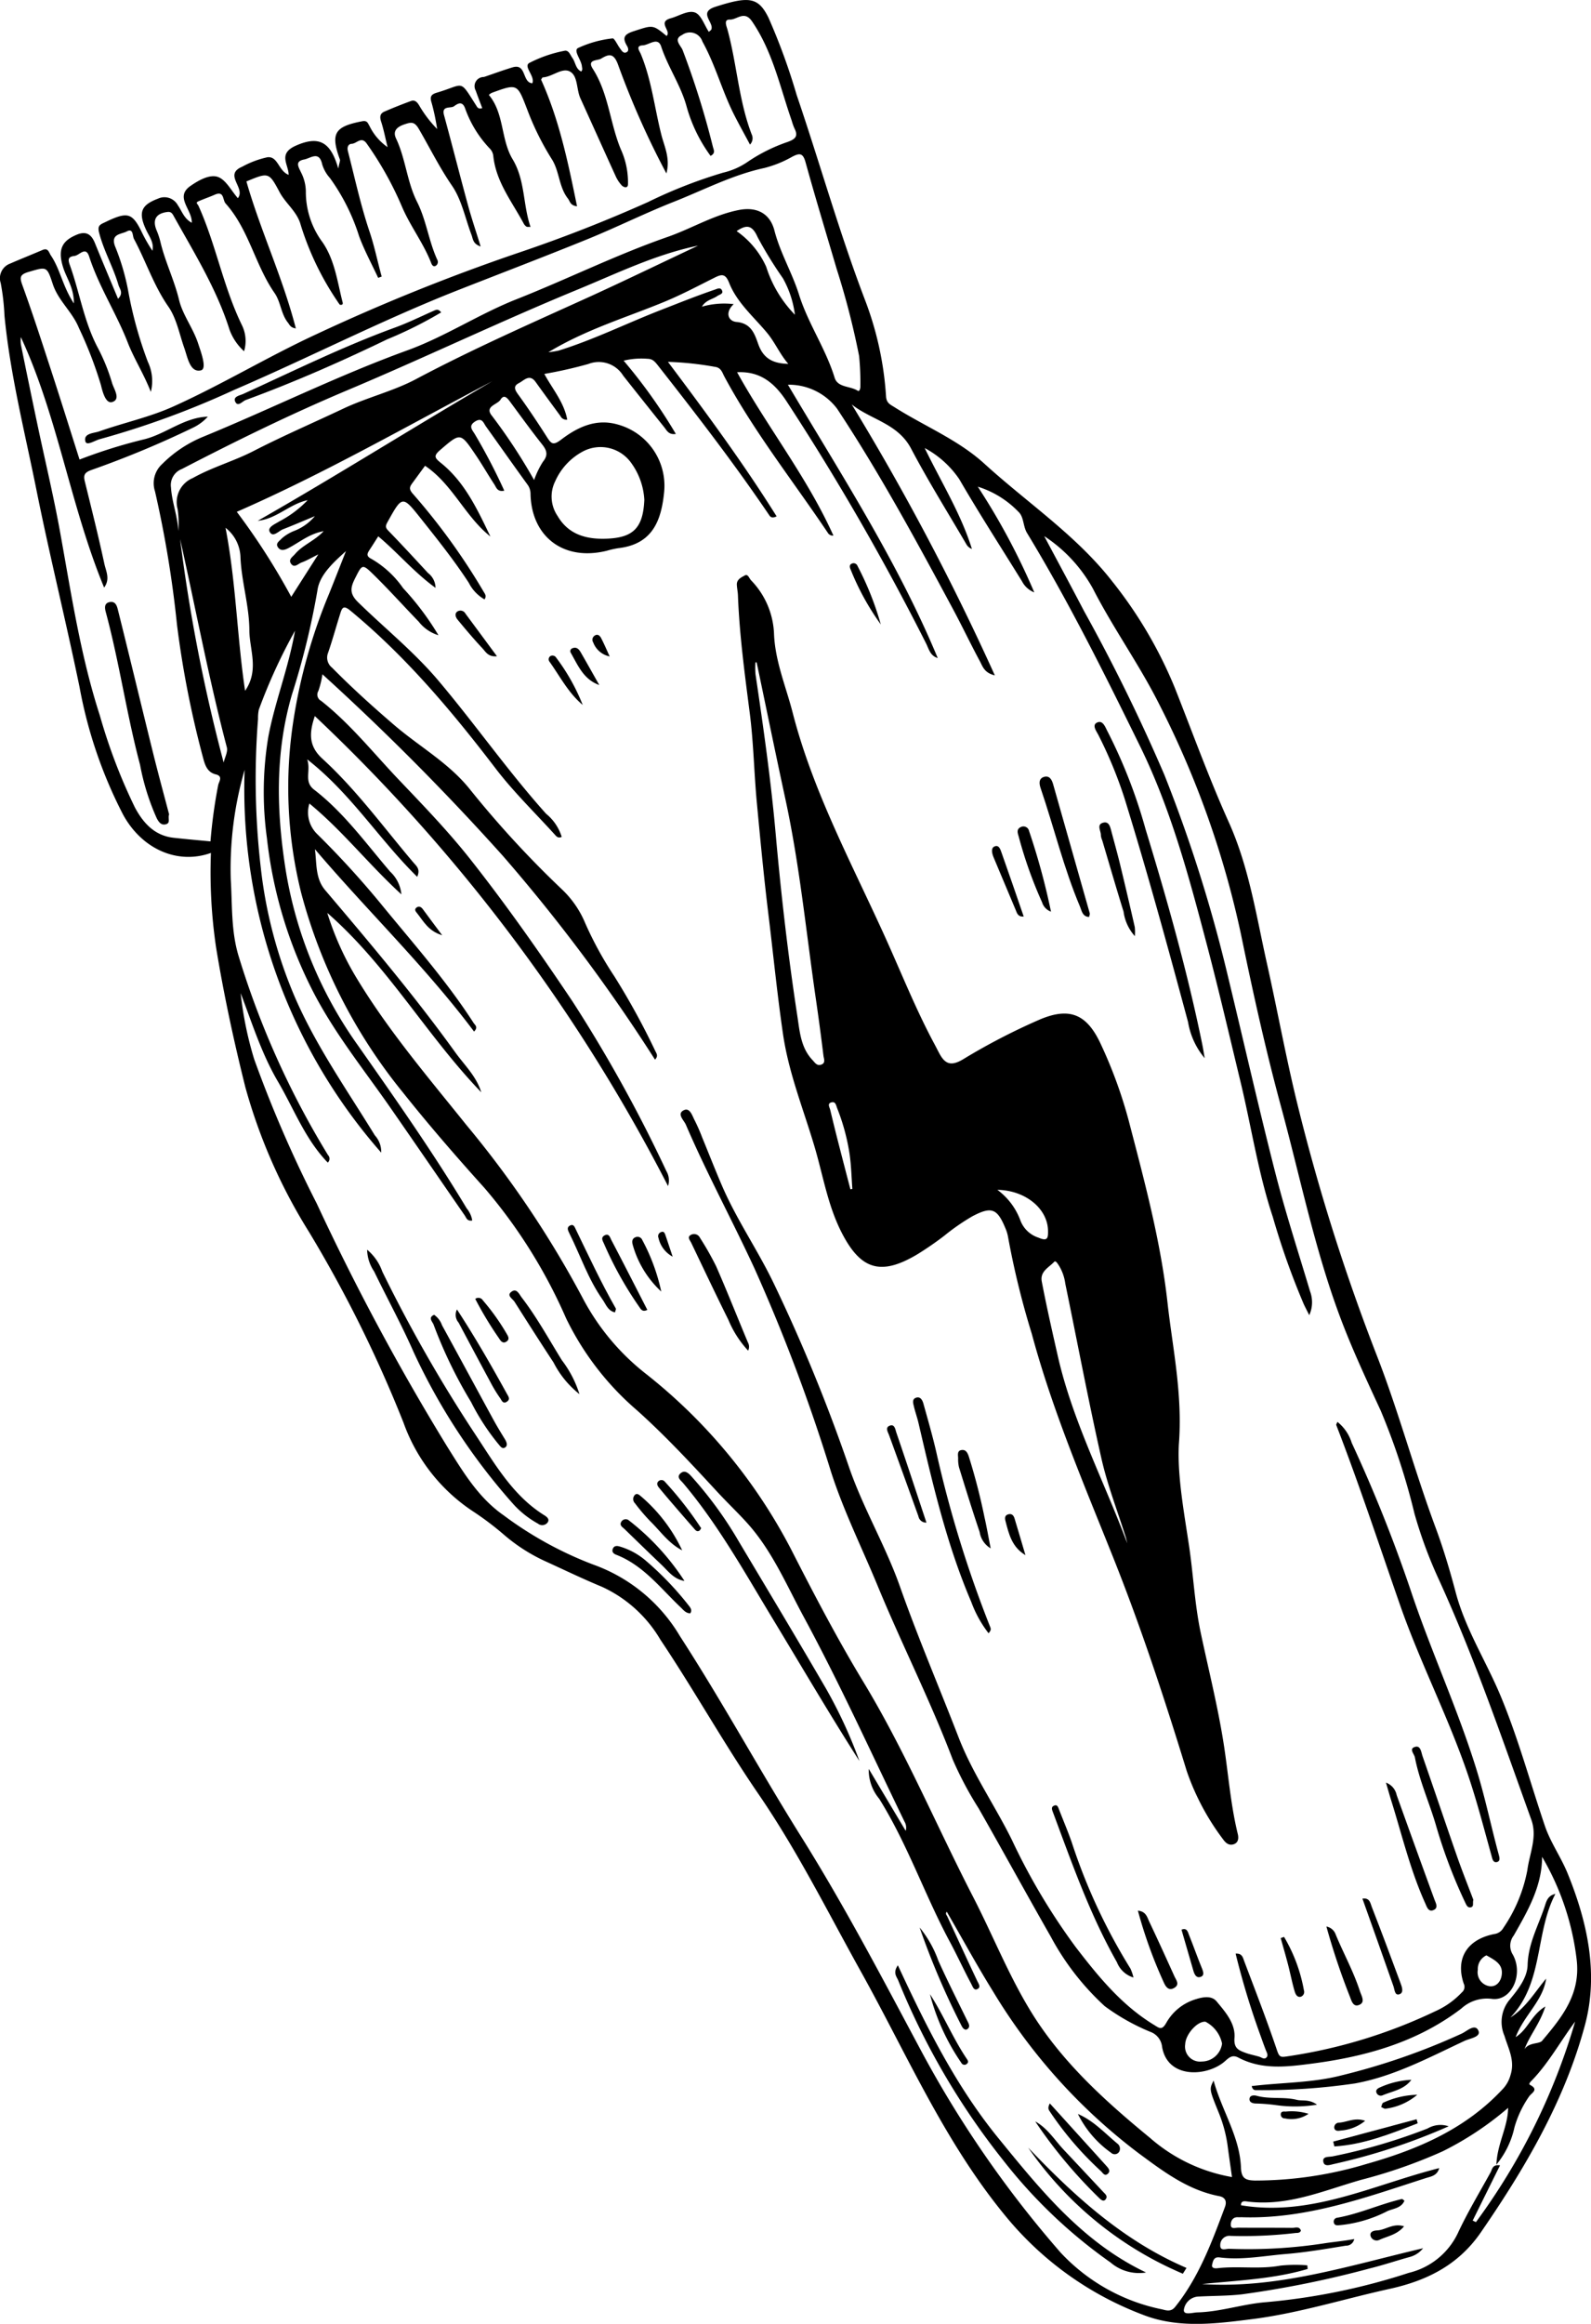 <svg xmlns="http://www.w3.org/2000/svg" viewBox="0 0 175.663 256.38">
  <g>
    <path d="M23.288,94.1c-3.711,1.326-7.642-.443-9.7-4.23a50.164,50.164,0,0,1-4.8-14.037c-1.5-7.281-3.3-14.495-4.765-21.78-1.284-6.389-2.9-12.719-3.53-19.238a24.765,24.765,0,0,0-.416-3.589,1.717,1.717,0,0,1,1.046-2.147c1.184-.515,2.384-.991,3.572-1.5.635-.27.7.276.925.61,1.031,1.513,1.288,3.4,2.538,5.289.01-1.711-.788-2.748-1.165-3.905-.693-2.129-.07-3.029,1.475-3.676,1.041-.436,1.619-.049,2.01.915.824,2.027,1.676,4.042,2.554,6.151.644-.638.177-1.077.05-1.513-.574-1.976-1.626-3.773-2.141-5.785-.172-.672.022-.852.494-1.069.261-.12.517-.251.78-.367C14.1,23.4,14.65,23.6,15.575,25.45a17.731,17.731,0,0,0,1.253,2.216c.2-.9-.348-1.565-.683-2.281-.9-1.917-.595-2.759,1.292-3.465a1.684,1.684,0,0,1,2.2.727c.443.622.662,1.459,1.538,1.931.061-1.466-1.928-2.83-.142-4.066.867-.6,2.1-1.312,3.02-.993.894.311,1.477,1.517,2.209,2.343.9-1.13-1.622-2.587.477-3.468a10.3,10.3,0,0,1,2.806-1.049c1.162-.107,1.2,1.521,2.324,1.944,0-1.138-1.22-2.321.787-3.214,2.576-1.147,3.859-.411,4.691,2.515.145-.722.226-.871.188-.975-1.062-2.9-.6-3.648,2.446-4.236.6-.116.633.245.812.512a6.053,6.053,0,0,0,2,2.343c-.267-1.08-.436-1.972-.716-2.827-.167-.51-.118-.883.357-1.09.965-.421,1.946-.807,2.934-1.17.445-.164.7.131.92.495a13.094,13.094,0,0,0,1.978,2.593,24.488,24.488,0,0,0-.6-2.858c-.226-.688-.1-.957.571-1.155,3.1-.912,2.438-1.56,4.334,1.408.114.178.225.451.674.3-.24-.641-.491-1.282-.719-1.932a1.008,1.008,0,0,1,.808-1.5c.047-.012.1,0,.145-.019,1.038-.351,2.067-.734,3.117-1.05,1.549-.466,1.037,1.67,2.168,1.757a.6.6,0,0,0,.055-.135c.127-.78-1.008-1.712-.391-2.1A14.381,14.381,0,0,1,62.3,5.609c.488-.131.662.459.909.8.338.475.34,1.187.965,1.481.182-.215.092-.375.076-.562C64.187,6.6,63.277,5.6,63.816,5.3a12.258,12.258,0,0,1,3.819-1.065c.2-.036.534.724.821,1.105.17.225.346.568.668.447.351-.132.249-.48.1-.73-.569-.955-.241-1.3.781-1.626,2.072-.663,2.044-.747,3.591.536.584-.534-1.073-1.536.465-1.952.9-.244,1.913-.921,2.682-.631.673.254,1.019,1.376,1.521,2.132.152-.143.25-.193.279-.269.3-.8-1.493-1.882.45-2.5,3.71-1.188,4.731-1.069,5.854,1.2a69.216,69.216,0,0,1,3.111,8.527c2.563,7.511,4.7,15.162,7.535,22.587a36.039,36.039,0,0,1,2.334,10.663c.047.768.487.916.97,1.222,3.293,2.084,6.994,3.573,9.891,6.214,4.727,4.308,10.153,7.9,14.114,12.982a47.983,47.983,0,0,1,6.913,11.75c1.957,4.943,3.763,9.948,5.949,14.8,2.246,4.981,3.042,10.354,4.223,15.622,1.159,5.172,2.1,10.389,3.37,15.539a224.741,224.741,0,0,0,8.774,27.735c2.41,6.193,4.133,12.653,6.456,18.9.873,2.346,1.592,4.757,2.233,7.178,1.074,4.063,3.354,7.587,4.953,11.415,1.956,4.685,3.273,9.574,4.9,14.365.613,1.813,1.77,3.435,2.5,5.217,2.2,5.392,3.442,11.077,1.926,16.741-2.238,8.361-6.608,15.783-11.5,22.887-2.459,3.568-5.9,5.313-10.044,6.225-5.051,1.109-10.014,2.683-15.15,3.337-4.019.511-8.173,1.063-12.079-.46a36.08,36.08,0,0,1-15.2-10.9c-6.769-8.209-10.876-17.823-15.952-26.937-3.673-6.594-7.026-13.352-11.321-19.611-3.806-5.544-7.087-11.444-10.836-17.042a14.5,14.5,0,0,0-6.458-5.839c-2.054-.849-4.059-1.815-6.081-2.74a19.26,19.26,0,0,1-4.656-2.934,33.38,33.38,0,0,0-3.6-2.715,19.635,19.635,0,0,1-7.568-9.71,142.226,142.226,0,0,0-10.42-21.023,60.465,60.465,0,0,1-7.046-16c-1.272-5.087-2.383-10.231-3.232-15.422A56.559,56.559,0,0,1,23.288,94.1ZM170.264,204.858c-.016,3.293-1.6,5.988-3.127,8.674a1.84,1.84,0,0,0-.1,2.125c1.2,2.173-.144,5.141-2.3,4.873a4.2,4.2,0,0,0-3.4,1.072c-4.88,3.717-10.555,5.3-16.524,6.074-2.743.357-5.48.7-8.073-.664-.645-.338-.979-.066-1.476.38-1.9,1.707-6.358,2.041-6.96-1.589a1.973,1.973,0,0,0-1.305-1.641,23.481,23.481,0,0,1-5.025-2.829,28.894,28.894,0,0,1-5.952-7.659c-2.689-4.706-5.287-9.464-7.974-14.171a39.015,39.015,0,0,1-2.854-5.374c-2.472-6.511-5.631-12.727-8.288-19.161-1.734-4.2-3.768-8.273-5.163-12.621a195.845,195.845,0,0,0-8.419-22.357c-2.462-5.333-5.275-10.507-7.6-15.911-.21-.488-1.034-1.192-.231-1.589.687-.34.938.62,1.217,1.135a19.129,19.129,0,0,1,.813,1.854c.736,1.784,1.437,3.583,2.2,5.354,1.612,3.731,3.939,7.084,5.7,10.743a186.918,186.918,0,0,1,8.307,20.256c1.561,4.55,4.046,8.7,5.639,13.219,1.98,5.613,4.322,11.075,6.466,16.618,1.55,4.008,4.011,7.514,5.894,11.332a69.771,69.771,0,0,0,7.056,11.834c2.5,3.249,5.058,6.385,8.617,8.554.6.366.875.655,1.371-.223a5.588,5.588,0,0,1,3.219-2.589c.829-.265,1.782-.433,2.331.228.969,1.164,2.1,2.442,1.976,4.034-.092,1.151.474,1.366,1.213,1.641.493.183,1.019.276,1.525.429.267.081.547.344.795.081.224-.237.039-.528-.068-.8-.211-.534-.4-1.077-.594-1.618a86.374,86.374,0,0,1-2.744-9.035c.729-.059.81.464.948.829,1.241,3.277,2.511,6.546,3.631,9.865.241.712.4.745,1.033.653a57,57,0,0,0,16.42-4.985,9.1,9.1,0,0,0,2.939-2.079.794.794,0,0,0,.215-.971c-.942-2.781.373-4.881,3.361-5.471a1.358,1.358,0,0,0,1.017-.686,16.77,16.77,0,0,0,2.648-6.384c.241-1.826,1.121-3.641.44-5.532-3.2-8.886-6.255-17.825-10.178-26.434a49.832,49.832,0,0,1-2.719-7.319,74.361,74.361,0,0,0-3.737-11.393c-1.6-3.47-3.229-6.944-4.557-10.523-2.77-7.473-4.35-15.3-6.436-22.974-1.706-6.275-3.112-12.641-4.425-19.013a103.045,103.045,0,0,0-8.981-25.314c-2.215-4.436-5.121-8.459-7.377-12.867a16.377,16.377,0,0,0-5.375-5.789c1.556,2.923,3,5.589,4.4,8.271a198.945,198.945,0,0,1,8.864,18.059,160.614,160.614,0,0,1,6.975,22.048c1.762,7.282,3.416,14.59,5.271,21.848,1.127,4.406,2.538,8.739,3.844,13.1a3.434,3.434,0,0,1-.092,2.62c-.269-.535-.442-.864-.6-1.2a83.269,83.269,0,0,1-3.428-9.651c-1.617-4.855-2.363-9.935-3.562-14.9-1.222-5.06-2.4-10.131-3.727-15.168-1.974-7.482-3.97-14.957-7.4-21.925-3.9-7.938-7.838-15.869-12.438-23.44-.463-.761-.336-1.771-.95-2.344a10.621,10.621,0,0,0-4.492-2.774,74.715,74.715,0,0,1,6.237,11.661,2.586,2.586,0,0,1-1.361-1.231c-2.316-3.745-4.708-7.446-6.917-11.252a10.723,10.723,0,0,0-3.823-3.442c1.905,3.905,4.022,7.295,5.214,11.131a1.137,1.137,0,0,1-.625-.538c-2.046-3.5-4.2-6.945-6.09-10.531-1.466-2.786-4.441-3.179-6.553-4.874A275.375,275.375,0,0,1,109.84,74.512c-1.171-.28-1.351-1-1.645-1.55-1.026-1.9-1.953-3.86-2.976-5.764-4.029-7.5-8.087-14.983-12.79-22.1a6.67,6.67,0,0,0-5.436-2.654c5.848,9.856,12.114,19.5,16.542,30.156-.833-.252-.976-.992-1.276-1.592A277.9,277.9,0,0,0,86.872,44.319c-1.368-2.112-2.978-3.381-5.489-3.25,3.37,6.086,7.75,11.607,10.633,18.019a.637.637,0,0,1-.574-.242c-3.853-5.747-8.174-11.184-11.464-17.3-.241-.449-.353-.985-1.042-1.073a35.532,35.532,0,0,0-5.189-.551c4.3,5.718,8.353,11.227,12,17.046-.521.256-.7.05-.823-.138-3.857-5.692-8.053-11.129-12.3-16.533-.338-.43-.587-.7-1.118-.712a8.353,8.353,0,0,0-2.65.206,58.333,58.333,0,0,1,5.764,8.084c-.8.119-1-.389-1.285-.745q-2.274-2.837-4.53-5.687a3.161,3.161,0,0,0-3.837-1.289,48.328,48.328,0,0,1-4.868,1.1c.893,1.664,2.172,3.111,2.529,5.044a.711.711,0,0,1-.747-.394c-.917-1.247-1.835-2.495-2.737-3.754-.682-.951-1.276-.176-1.848.113-.658.334-.463.739-.078,1.269,1.107,1.526,2.155,3.1,3.17,4.689.466.731.676.962,1.565.283,1.784-1.363,3.837-2.351,6.2-1.682a7,7,0,0,1,5.171,7.48c-.316,3.2-1.323,5.754-5.075,6.178a10.387,10.387,0,0,0-1.267.287c-4.849,1.183-8.31-1.64-8.407-6.268a1.741,1.741,0,0,0-.354-1.061c-1.537-2.114-3.037-4.255-4.56-6.38-.282-.393-.428-1.042-1.2-.558-.788.5-.323.921-.037,1.4a64.441,64.441,0,0,1,3.252,6.234c-.769.165-.88-.358-1.093-.684-.714-1.091-1.363-2.225-2.094-3.3-1.669-2.464-1.654-2.421-3.9-.494-.788.675-.558.893.133,1.453,2.61,2.114,3.989,5.109,5.424,8.083-2.8-2.211-4.17-5.758-7.217-7.806-.485.662-.94,1.288-1.4,1.912-.3.409-.411.656.053,1.178A70.925,70.925,0,0,1,53.4,65.282c.153.256.347.479.093.846A4.363,4.363,0,0,1,51.761,64.3c-1.617-2.482-3.465-4.791-5.3-7.1-2.037-2.56-2.048-2.528-3.677.4-.234.42-.25.6.091.949,1.486,1.533,2.932,3.1,4.383,4.67a2.078,2.078,0,0,1,.827,1.637c-2.39-1.736-4.159-3.874-6.322-5.684-.332.518-.637,1.007-.955,1.487-.27.406-.406.7.2,1a10.9,10.9,0,0,1,3.5,3.23,30.563,30.563,0,0,1,3.9,5.192,4.333,4.333,0,0,1-2.174-1.491c-1.69-1.742-3.311-3.555-5.047-5.249-1.18-1.152-1.211-1.066-1.951.4-.506,1-.729,1.7.3,2.7,2.949,2.88,6.176,5.467,8.856,8.636,4.071,4.815,7.684,10,11.9,14.7a5.286,5.286,0,0,1,1.727,2.556c-.446.191-.617-.1-.8-.294-2.185-2.409-4.539-4.69-6.506-7.266-4.814-6.3-9.887-12.335-16.032-17.407-.727-.6-.9-.356-1.1.287-.46,1.449-.857,2.919-1.353,4.355a1.416,1.416,0,0,0,.439,1.657c2.185,2.214,4.488,4.294,6.847,6.317,2.759,2.367,6.013,4.175,8.321,7.041A111.482,111.482,0,0,0,62.076,98.15a10.881,10.881,0,0,1,2.538,3.7,39.107,39.107,0,0,0,3.212,5.856,80.367,80.367,0,0,1,4.526,8.248c.142.293.35.544-.033.952A189.249,189.249,0,0,0,55.53,94.434,276.884,276.884,0,0,0,35.6,74.392a10.06,10.06,0,0,1-.449,1.837.773.773,0,0,0,.3,1.09c3.226,2.537,5.77,5.754,8.577,8.7,2.707,2.846,5.443,5.669,7.888,8.765,4,5.065,7.689,10.328,11.288,15.689A157.917,157.917,0,0,1,73.574,129.2a2.034,2.034,0,0,1,.184,1.651A191.408,191.408,0,0,0,34.76,79c-.62,1.838-.712,3.293.83,4.7,3.773,3.445,6.777,7.6,10.072,11.477.3.354.783.709.4,1.558-4.222-4.144-7.294-9.171-12.148-12.961.45,1.277-.419,2.435.77,3.349,3.3,2.54,5.72,5.925,8.4,9.049a3.911,3.911,0,0,1,1.232,2.5C40.65,95.31,37.812,91.645,34.16,88.649a3.327,3.327,0,0,0,.891,3.4,100.821,100.821,0,0,1,6.883,7.52c3.549,4.352,7.3,8.545,10.353,13.282.156.241.54.461.055.957-5.367-7.153-11.791-13.326-17.572-20.121.212,1.592.031,3.221,1.132,4.519,4.951,5.836,9.89,11.684,14.367,17.9,1.019,1.415,2.331,2.639,2.866,4.4-6.035-6.257-10.339-13.989-17-19.789a32.4,32.4,0,0,0,3.113,6.984c3.526,5.887,7.982,11.1,12.251,16.421a112.293,112.293,0,0,1,12.8,19.018,25.9,25.9,0,0,0,7,8.416,59.676,59.676,0,0,1,16.026,19.337c2.527,4.949,5.105,9.889,7.983,14.637,4.627,7.633,8.063,15.855,12.138,23.757,2.143,4.157,3.877,8.54,6.316,12.54,3.4,5.583,8.2,9.925,13.2,14.028a18.557,18.557,0,0,0,9.062,4.331c-.174-1.234-.344-2.408-.5-3.584a15.179,15.179,0,0,0-1-3.606c-1.01-2.5-1.014-2.5-.531-3.455.936,3.374,2.893,6.194,3.021,9.6.045,1.173.477,1.412,1.568,1.431a42.6,42.6,0,0,0,12.288-1.829c5.683-1.6,11.015-3.882,15.13-8.356a3.623,3.623,0,0,0,.779-1.465c.515-1.6-.257-2.922-.669-4.314a3.838,3.838,0,0,1,.5-3.906c.954-1.153,2.015-2.461,2.054-3.911.066-2.38,1.192-4.344,1.891-6.474.176-.537.323-1.188,1.174-1.367-2.272,4.339-1.27,9.77-4.965,13.635,1.745-1.115,2.7-2.818,3.945-4.291-.353,2.471-2.447,4.037-3.365,6.454,1.386-.871,1.718-2.462,3.28-3.379-.627,1.932-1.719,3.158-2.305,4.713.5-.782,1.624-.547,1.946-.929,2.173-2.58,4.284-5.144,3.809-9A29.064,29.064,0,0,0,170.264,204.858Zm-65.727,6.059c-.194.218-.014.366.06.525,1.088,2.358,2.17,4.719,3.279,7.067.167.354.483.746,0,.955-.359.155-.493-.317-.655-.618-.817-1.526-1.537-3.106-2.354-4.625-2.779-5.172-4.669-10.778-7.8-15.779a4.936,4.936,0,0,1-1.147-3.286L100,201.991a1.317,1.317,0,0,0-.133-1.018c-3.667-7.555-7.132-15.208-11.132-22.6-1.908-3.527-3.475-7.256-6.191-10.289-1.066-1.189-2.233-2.289-3.318-3.462-2.865-3.1-5.737-6.2-8.885-9.019A31.469,31.469,0,0,1,62.5,145.439a57.259,57.259,0,0,0-9.013-14.38c-3.09-3.427-6.11-6.9-8.984-10.512A58.572,58.572,0,0,1,33.24,98.459a48.079,48.079,0,0,1-.835-19.022,59.91,59.91,0,0,1,3.928-13.926c.632-1.566,1.245-3.141,1.866-4.711-1.384,1.254-2.9,2.606-3.146,4.306a85.24,85.24,0,0,1-2.816,11.509c-1.89,6.461-1.714,12.954-.686,19.42a45.955,45.955,0,0,0,7.975,19.31c4.138,5.9,8.286,11.789,12,17.968a2.8,2.8,0,0,1,.614,1.336c-.574.108-.652-.3-.832-.558-2.721-3.938-5.429-7.885-8.159-11.816-2.925-4.21-6.159-8.2-8.537-12.789a48.811,48.811,0,0,1-5.143-17.035,37.141,37.141,0,0,1,.153-11.145c.717-3.846,2.2-7.475,2.953-11.722a60.546,60.546,0,0,0-4,8.716,4.449,4.449,0,0,0-.085,1.014,84.89,84.89,0,0,0,.3,16.393,50.375,50.375,0,0,0,3.751,14.269c2.344,5.416,5.767,10.265,8.848,15.288a2.679,2.679,0,0,1,.7,1.9A60.717,60.717,0,0,1,27.01,84.933a39.136,39.136,0,0,0-1.531,12.1c.174,2.828.023,5.689.871,8.464a95.163,95.163,0,0,0,9.868,21.941.576.576,0,0,1-.028.827c-2.507-2.584-3.735-5.936-5.509-8.95-1.8-3.066-2.848-6.44-4.108-9.742a38.88,38.88,0,0,0,1.487,7.271,136.83,136.83,0,0,0,6.91,15.932,265.53,265.53,0,0,0,14.413,26.834c1.759,2.8,3.444,5.643,6.245,7.584a40.625,40.625,0,0,0,9.9,5.43,18.258,18.258,0,0,1,9.542,7.883c4.691,7.24,8.812,14.82,13.393,22.132,4.772,7.616,8.959,15.609,13.2,23.544A119.9,119.9,0,0,0,117.086,248.5a20.993,20.993,0,0,0,11.2,6.28c.433.1.987.323,1.451-.255,2.638-3.287,4.065-7.169,5.512-11.043.221-.593.05-1.057-.629-1.188-3.484-.671-6.165-2.719-8.958-4.778a63.175,63.175,0,0,1-16.039-17.841C107.844,216.812,106.232,213.844,104.537,210.917ZM42.143,30.511l-.39.142c-.708-1.523-1.519-3.009-2.1-4.579a22.5,22.5,0,0,0-3.223-6.43,3.968,3.968,0,0,1-.853-1.5c-.338-1.557-1.277-.68-2-.547-1.055.2-.611.83-.352,1.4a4.722,4.722,0,0,1,.543,2.1,9.312,9.312,0,0,0,1.852,5.644c1.36,1.992,1.631,4.375,2.215,6.64.023.088.032.322-.324.231-.055-.08-.166-.223-.26-.377a31.6,31.6,0,0,1-4.043-8.4c-.39-1.484-1.658-2.358-2.34-3.64-1.176-2.212-1.216-2.191-3.662-1.177,1.556,5.434,4.006,10.582,5.458,16.216-.616-.092-.686-.406-.859-.619-.784-.965-.8-2.29-1.482-3.275-2.162-3.1-2.835-7.015-5.411-9.887-.348-.389-.141-1.438-1.2-.972-.61.269-1.246.476-1.852.752-.29.132-.017.318.047.459,1.937,4.277,2.742,8.967,4.813,13.2a3.952,3.952,0,0,1,.229,2.86,5.96,5.96,0,0,1-1.611-2.386c-1.423-4.51-3.913-8.49-6.186-12.579-.165-.3-.321-.44-.663-.4-1.266.15-1.682.858-1.2,2.025a7.938,7.938,0,0,1,.414,1.239c.514,2.2,1.538,4.23,2.07,6.449.392,1.63,1.54,3.092,2.089,4.753.345,1.042,1.021,2.849.316,3.008-1.2.272-1.454-1.4-1.831-2.468-.546-1.543-.853-3.265-1.758-4.566-1.626-2.339-2.479-5.012-3.8-7.472-.178-.333-.052-1.221-.8-.818-.586.314-1.787.245-1.3,1.6a25.444,25.444,0,0,1,1.448,4.862,44.588,44.588,0,0,0,2.187,7.92,4.937,4.937,0,0,1,.331,3.319c-.836-2.108-1.853-3.651-2.553-5.451-1.251-3.22-3.182-6.161-4.26-9.489-.382-1.179-1.069-.123-1.622-.06-.667.076-.746.348-.521.971,1.073,2.976,1.549,6.148,3.014,9a21.141,21.141,0,0,1,1.65,4.008c.183.668,1.02,1.83.029,2.138-.72.225-1.071-1.133-1.248-1.873a44.407,44.407,0,0,0-2.436-6.307c-.724-1.781-2.279-3-2.88-4.832-.661-2.01-.671-1.922-2.678-1.34-1.026.3-.972.657-.66,1.512,1,2.758,1.917,5.551,2.825,8.343C6.5,43.457,7.63,47.078,8.782,50.7a57.615,57.615,0,0,1,7.244-2.259c2.376-.63,4.333-2.391,6.922-2.475A5.267,5.267,0,0,1,21.4,47.142a108.665,108.665,0,0,1-11.316,4.713c-.743.268-.891.558-.722,1.247.744,3.03,1.507,6.056,2.162,9.105.174.812.667,1.671-.027,2.618C7.755,55.775,6.381,45.946,2.3,37.189a3.563,3.563,0,0,0,.008.831q.915,4.511,1.866,9.013C5,50.927,5.929,54.8,6.638,58.716c1.232,6.8,2.25,13.636,4.392,20.24a61.241,61.241,0,0,0,3.86,10.117c.913,1.71,2.163,3.12,4.273,3.355,1.353.151,2.71.269,4.076.4a55.97,55.97,0,0,1,.855-6.228c.072-.355.571-.964-.27-1.166-.906-.217-1.178-.987-1.374-1.724a108.575,108.575,0,0,1-2.907-14.769A121.129,121.129,0,0,0,17.111,54.2a2.861,2.861,0,0,1,.8-3.011,13.72,13.72,0,0,1,4.536-3.01c7.542-3.095,14.849-6.742,22.525-9.525,4.181-1.515,7.923-4.008,12.048-5.636,5.6-2.211,11-4.9,16.7-6.882,2.638-.919,5.061-2.417,7.845-2.965,1.984-.39,3.451.365,3.941,2.265.635,2.47,1.959,4.66,2.714,7.07,1,3.189,2.948,5.962,3.932,9.164.339,1.105,1.709.9,2.536,1.432.226.146.32-.273.306-.505a29.461,29.461,0,0,0-.14-3.323,86.694,86.694,0,0,0-2.476-9.6c-1.153-3.916-2.343-7.821-3.432-11.755-.285-1.032-.632-1.068-1.486-.622A12.448,12.448,0,0,1,84.4,18.533c-3.511.753-6.672,2.415-9.967,3.715-3.21,1.266-6.309,2.81-9.5,4.112-4.721,1.921-9.486,3.736-14.233,5.6-8.472,3.321-16.563,7.5-24.915,11.086a96.631,96.631,0,0,1-14.746,5.4c-.553.137-1.471.782-1.61.257-.239-.908.924-.9,1.517-1.107,2.717-.959,5.559-1.562,8.194-2.749,5.384-2.427,10.441-5.5,15.807-7.98a219.694,219.694,0,0,1,22.211-8.951q7.317-2.462,14.374-5.617a53.132,53.132,0,0,1,8.314-3.251,7.886,7.886,0,0,0,2.618-1.134,18.466,18.466,0,0,1,4.5-2.254c.907-.326,1.181-.664.74-1.521a6.592,6.592,0,0,1-.287-.818c-1.3-3.714-2.093-7.618-4.384-10.961-.855-1.248-1.655-.174-2.444-.2-.722-.026-.38.7-.26,1.137,1.035,3.8,1.233,7.8,2.659,11.516a.993.993,0,0,1-.181,1.137c-.652-1.222-1.257-2.3-1.809-3.4-1.292-2.584-2.018-5.4-3.441-7.957A1.457,1.457,0,0,0,75.3,3.867c-1.007.465-.1,1.187.075,1.675A92.729,92.729,0,0,1,78.7,16.153c.085.368.347.74-.247,1.045a16.858,16.858,0,0,1-2.634-5.406C75.182,9.426,73.761,7.435,73,5.134c-.365-1.108-1.343-.163-2.026-.131-.845.039-.366.618-.23.942,1.2,2.873,1.524,5.977,2.286,8.962.32,1.253.994,2.566.547,4.229A92.692,92.692,0,0,1,68.269,7.217c-.489-1.4-1.031-1.276-1.905-.744-.389.237-1.59.066-.915,1.116,1.743,2.712,1.89,5.968,3.089,8.868a8.771,8.771,0,0,1,.8,3.654c-.009.226.052.539-.286.551a.719.719,0,0,1-.469-.278,3.924,3.924,0,0,1-.56-.845c-1.323-2.9-2.626-5.8-3.943-8.7-.441-.969-.266-2.4-1.1-2.914-.886-.549-1.977.56-3.055.614-.053,0-.1.13-.185.247,2,4.407,2.979,9.118,3.971,13.974-.769-.089-.78-.567-1-.845-1.02-1.287-.932-3.036-1.8-4.376a30.284,30.284,0,0,1-2.7-5.456C57.105,9.225,57.16,9.2,54.28,10.249a1.9,1.9,0,0,0-.307.22c1.72,2.055,1.306,4.909,2.625,7.1,1.4,2.329,1.126,5,1.979,7.471-.262-.015-.378.012-.444-.034a.918.918,0,0,1-.293-.308c-1.285-2.412-3.062-4.6-3.371-7.458a1.374,1.374,0,0,0-.333-.788,12.472,12.472,0,0,1-2.8-4.542c-.363-.943-1.017-.295-1.256-.158-.37.213-1.345-.108-1.056.95.9,3.294,1.738,6.607,2.637,9.9.4,1.478.9,2.933,1.407,4.591-.869-.294-.84-.833-1-1.254-.7-1.838-1.086-3.888-2.168-5.461-1.382-2.011-2.447-4.177-3.663-6.262-.493-.842-.875-.73-1.569-.5-.815.267-1.338.724-.942,1.558,1.065,2.245,1.207,4.786,2.324,7,1.023,2.028,1.283,4.32,2.226,6.375a.5.5,0,0,1-.134.655c-.294.2-.456-.08-.533-.28-.854-2.211-2.333-4.1-3.249-6.271a37.161,37.161,0,0,0-3.875-6.918c-.587-.837-1.106.013-1.649.03-.307.009-.561.278-.419.828.766,2.98,1.41,5.981,2.4,8.911C41.351,27.186,41.685,28.878,42.143,30.511ZM162.6,244.987l.357.171a70.476,70.476,0,0,0,10.954-22.124c-1.627,2.176-2.915,4.569-4.812,6.526-.116.119-.364.357-.159.464.976.506.195.864-.086,1.234a11.429,11.429,0,0,0-1.641,3.441,9.706,9.706,0,0,1-2,4.12c.114-2.384,1.267-4.126,1.3-6.268a34.8,34.8,0,0,1-7.221,4.792,56.068,56.068,0,0,1-8.994,3.146c-4.181,1.19-8.183,2.99-12.685,2.383-.27-.036-.616-.034-.589.427,7.748,1.284,14.608-2.265,21.881-4.1-.231.859-.938.927-1.475,1.1-6.629,2.133-13.2,4.553-20.334,4.319-.145,0-.292.008-.437,0-.592-.019-.773.455-.766.851.01.5.521.3.809.3,1.992.021,3.984,0,5.976.024.326,0,.79-.216.958.311-.147.3-.407.229-.635.258a48.833,48.833,0,0,1-7.121.315,1.012,1.012,0,0,0-1.15,1.023c-.033.7.644.382,1,.4a55.167,55.167,0,0,0,10.566-.615c1.061-.159,2.112-.248,3.224-.46a.9.9,0,0,1-.918.731c-2.184.352-4.371.732-6.573.915-2.452.2-4.9.7-7.376.381-.653-.085-.724.412-.819.782-.105.411.294.443.577.41,2.314-.27,4.65.141,6.968-.289a16.423,16.423,0,0,1,2.961-.03l.039.4c-3.791,1.125-7.746,1.262-11.657,1.667,8.285.542,16.094-2,24.4-3.952a2.789,2.789,0,0,1-1.476.965c-1.477.406-2.933.9-4.42,1.265a112.965,112.965,0,0,1-14.084,2.853c-1.6.184-3.184.159-4.774.245a1.7,1.7,0,0,0-1.66,1.493c-.013.6.964.271,1.5.257,2.566-.066,5.019-.929,7.566-1.128a70.753,70.753,0,0,0,15.769-3.234,8.076,8.076,0,0,0,5.4-4.342c1.074-2.313,2.4-4.508,3.633-6.746.184-.336.193-.9,1.041-.772ZM77.079,27.1c-4.7.966-8.954,3.059-13.3,4.845-8.55,3.517-16.9,7.522-25.421,11.106-6.233,2.622-12.284,5.587-18.278,8.693a1.894,1.894,0,0,0-1.2,2.041c.1,1.632.742,3.158.8,4.8a10.3,10.3,0,0,0-.07-2.425,2.882,2.882,0,0,1,1.677-3.419c2.14-1.2,4.513-1.853,6.7-2.977,3.242-1.669,6.6-3.114,9.9-4.674,2.623-1.24,5.521-1.923,8.037-3.259,6.347-3.37,12.91-6.244,19.438-9.212C69.287,30.822,73.173,28.937,77.079,27.1ZM71.141,55.147a7.634,7.634,0,0,0-1.469-4.1A4.156,4.156,0,0,0,64.4,49.785a6.9,6.9,0,0,0-3.1,3.311,3.79,3.79,0,0,0,.262,3.827c1.22,2.093,3.226,2.573,5.306,2.512C69.88,59.346,71,58.3,71.141,55.147Zm-38.985,10.7c.976-1.53,1.9-2.983,2.99-4.685-.784.388-1.3.7-1.862.9-.361.133-.788.654-1.152.128-.328-.474.169-.738.449-1.071.846-1,2.148-1.44,3.152-2.515-1.589.283-2.66,1.23-3.88,1.862-.417.216-.86.362-1.165-.086s.168-.681.407-.961a4.645,4.645,0,0,1,1.338-.826,5.632,5.632,0,0,0,2.334-1.649c-1.416.586-2.462,1.039-3.524,1.45-.485.187-1.1.95-1.459.292-.288-.529.6-.871,1.063-1.167a12.025,12.025,0,0,0,3.121-2.337c-1.989.413-3.421,2.067-5.509,2.275,8.733-4.98,17.223-10.345,25.9-15.4-9.335,4.893-18.475,10.153-28.216,14.41A74.277,74.277,0,0,1,32.156,65.844Zm28.4-26.987a10.014,10.014,0,0,0,1.136-.184c3.864-1.2,7.486-3,11.247-4.464,1.973-.766,3.934-1.558,5.938-2.241.327-.112.692-.324.856.113.132.351-.3.409-.52.565-.53.379-1.274.439-1.716,1.187a8.9,8.9,0,0,1,3.513-.284c-1.019.955-.575,1.894.308,1.969,1.679.143,2.034,1.431,2.414,2.48.6,1.655,1.731,2.1,3.306,2.145-.935-1.07-1.461-2.364-2.363-3.445-1.472-1.765-3.3-3.306-4.17-5.492-.4-1.016-.8-.981-1.594-.583-1.8.9-3.584,1.848-5.44,2.622C69.231,35.011,64.792,36.3,60.552,38.857Zm-1.585,14.1a9.693,9.693,0,0,1,.969-2.008c.623-.767.427-1.283-.115-1.963-1.2-1.511-2.331-3.082-3.482-4.634-.3-.406-.678-.917-1.08-.264-.352.572-1.831.727-.925,1.812A61.758,61.758,0,0,1,58.967,52.955ZM27.06,76.214c1.583-2.3.483-4.528.473-6.676-.014-2.71-.863-5.34-.982-8.035a4.277,4.277,0,0,0-1.65-3.274C26.075,64.324,26.161,70.2,27.06,76.214Zm-2.367,7.911c.129-.562.482-1.183.352-1.677-2-7.6-3.442-15.318-5.16-22.982A186.264,186.264,0,0,0,24.693,84.125ZM132.676,227.44a2.274,2.274,0,0,0,2.252-1.982,3.514,3.514,0,0,0-1.829-2.407c-.883-.089-2.2,1.37-2.24,2.481A1.656,1.656,0,0,0,132.676,227.44ZM87.766,34.724A11.035,11.035,0,0,0,86.441,30.7a45.343,45.343,0,0,1-2.793-4.537c-.618-1.4-1.263-1.373-2.317-.665A9.58,9.58,0,0,1,84.6,29.44,13.348,13.348,0,0,0,87.766,34.724Zm76.355,181a1.655,1.655,0,0,0-.954,1.59,1.557,1.557,0,0,0,1.276,1.815c.813.112,1.322-.583,1.376-1.372C165.9,216.645,164.991,216.226,164.121,215.728Z"/>
    <path d="M130.154,159.425c-.158,3.442.553,7.279,1.126,11.1.479,3.2.62,6.443,1.293,9.616.85,4.005,1.851,7.979,2.5,12.027.542,3.389.773,6.826,1.592,10.173.1.421.092.927-.425,1.119-.551.2-.925-.142-1.218-.56a27.013,27.013,0,0,1-4-7.526c-2.453-7.989-5.065-15.921-8.174-23.692-3.232-8.079-6.657-16.1-8.928-24.53a91.958,91.958,0,0,1-2.624-10.7,4.179,4.179,0,0,0-.3-.97c-.9-2.178-1.537-2.393-3.627-1.3a24.04,24.04,0,0,0-3.108,2.151,35.4,35.4,0,0,1-2.994,2.061c-4.037,2.4-6.268,1.7-8.387-2.5-1.5-2.974-2.015-6.242-2.947-9.387-1.221-4.119-2.847-8.1-3.479-12.41-.646-4.412-1.078-8.844-1.619-13.264-.5-4.088-.887-8.19-1.273-12.291-.308-3.279-.358-6.576-.779-9.85-.554-4.318-1.141-8.636-1.306-13-.014-.387-.1-.771-.121-1.157-.039-.611.5-.836.878-1.049.352-.2.475.314.69.535a8.97,8.97,0,0,1,2.54,6.02c.149,3,1.323,5.739,2.056,8.59,2.27,8.828,6.62,16.8,10.334,25.034,1.734,3.843,3.3,7.767,5.3,11.487.184.342.357.689.539,1.031.622,1.172,1.263,1.5,2.616.7a70.136,70.136,0,0,1,8.507-4.409c3.352-1.415,5.233-.54,6.757,2.793a51.006,51.006,0,0,1,3.037,8.324c1.734,6.659,3.543,13.316,4.3,20.17C129.475,148.812,130.593,153.826,130.154,159.425ZM83.543,73.08l-.139,0a8.882,8.882,0,0,0,.009,1.285c.864,5.835,1.7,11.676,2.223,17.552.6,6.753,1.373,13.482,2.4,20.181.26,1.7.377,3.488,1.672,4.855.267.282.477.662.94.513.55-.177.31-.663.27-.991q-.387-3.168-.848-6.327C89,102.79,88.284,95.375,86.7,88.09,85.618,83.093,84.594,78.083,83.543,73.08Zm40.921,97.2c-.055-.226-.1-.455-.166-.676-.909-2.9-2.024-5.752-2.692-8.706-1.446-6.4-2.657-12.853-3.987-19.279a5.084,5.084,0,0,0-.727-2.033c-.132-.182-.333-.552-.5-.372-.586.631-1.583,1.048-1.368,2.177.524,2.743,1.147,5.477,1.762,8.188C118.425,156.805,121.909,163.417,124.464,170.279ZM110.121,131.27a7.346,7.346,0,0,1,2.552,3.405,3.167,3.167,0,0,0,1.994,1.873c1.022.447,1.056.009,1.045-.764C115.678,133.365,113.245,131.322,110.121,131.27Zm-16.227-.059.215-.045c-.093-1.249-.121-2.507-.293-3.744a22.921,22.921,0,0,0-1.385-5.159c-.123-.316-.169-.75-.61-.648-.52.12-.232.526-.159.826.25,1.033.5,2.067.763,3.1C92.909,127.431,93.4,129.32,93.894,131.211Z"/>
    <path d="M147.664,156.871a4.714,4.714,0,0,1,1.579,2.311,161.447,161.447,0,0,1,6.52,16.3c2.225,6.675,5.2,13.079,7.277,19.813.949,3.07,1.592,6.213,2.433,9.307.085.313.214.766-.238.837-.4.063-.468-.387-.558-.709-.809-2.9-1.554-5.808-2.514-8.67-2.173-6.478-5.341-12.557-7.584-18.99-2.313-6.632-4.507-13.305-7.045-19.858C147.51,157.151,147.6,157.045,147.664,156.871Z"/>
    <path d="M133.009,116.744a8.314,8.314,0,0,1-1.836-3.99c-2.228-8.263-4.484-16.517-7.019-24.691a47.912,47.912,0,0,0-2.863-6.94c-.211-.43-.765-1.112-.173-1.4.665-.327.928.541,1.179,1a57.04,57.04,0,0,1,4.186,10.766c2.395,7.826,4.615,15.7,6.257,23.718C132.844,115.717,132.92,116.232,133.009,116.744Z"/>
    <path d="M109.148,180.191a12.862,12.862,0,0,1-1.913-3.464c-2.718-6.347-4.264-13.04-5.823-19.73-.14-.6-.356-1.192-.5-1.8-.084-.361-.258-.842.253-1,.472-.141.688.3.789.659.5,1.8,1.023,3.6,1.44,5.421a128.532,128.532,0,0,0,5.946,19.252C109.429,179.754,109.4,179.9,109.148,180.191Z"/>
    <path d="M138.2,230.15c3.337-.407,6.662-.344,9.915-1.182a73.541,73.541,0,0,0,13.294-4.618c.55-.26,1.464-1.144,1.823-.309.3.695-.932.839-1.536,1.122-3.917,1.833-7.756,3.9-12.067,4.691a69.921,69.921,0,0,1-10.966.741C138.476,230.6,138.289,230.527,138.2,230.15Z"/>
    <path d="M162.674,209.6c-.11.369.107.768-.316.831-.338.05-.457-.27-.585-.534a56.563,56.563,0,0,1-3.254-8.609c-.734-2.477-1.808-4.848-2.3-7.4-.076-.4-.722-.984.067-1.174.572-.138.633.623.777,1.037,1.291,3.7,2.536,7.41,3.827,11.107C161.46,206.484,162.1,208.082,162.674,209.6Z"/>
    <path d="M120.241,101.165c-.738-.036-.807-.688-.99-1.121-1.8-4.251-2.874-8.745-4.359-13.1-.149-.437-.246-1.049.378-1.233.586-.172.855.282,1,.79q2.028,7.126,4.05,14.255C120.353,100.871,120.271,101.022,120.241,101.165Z"/>
    <path d="M125.146,218.17a2.825,2.825,0,0,1-1.825-1.682c-3-5.28-4.989-11-7.105-16.656-.1-.275-.12-.478.122-.6.385-.2.481.119.588.4.466,1.2.973,2.39,1.4,3.607a63.971,63.971,0,0,0,6.487,13.948A5.094,5.094,0,0,1,125.146,218.17Z"/>
    <path d="M82.6,149.01a11.453,11.453,0,0,1-2.186-3.413c-1.4-2.812-2.742-5.655-4.1-8.49-.134-.279-.484-.628-.031-.868a.72.72,0,0,1,1,.321,32.655,32.655,0,0,1,1.792,3.155c1.218,2.778,2.33,5.6,3.506,8.4A.953.953,0,0,1,82.6,149.01Z"/>
    <path d="M153.025,196.67a1.857,1.857,0,0,1,1.181,1.373q2.06,5.751,4.158,11.486c.161.442.5.98-.132,1.218-.536.2-.707-.4-.875-.777-1.647-3.641-2.561-7.527-3.75-11.321C153.423,198.059,153.258,197.464,153.025,196.67Z"/>
    <path d="M125.3,103.28a5.006,5.006,0,0,1-1.246-2.7c-.816-2.615-1.576-5.247-2.357-7.872a1.82,1.82,0,0,1-.15-.552c.02-.481-.509-1.178.241-1.388.69-.192.8.511.94,1.025.32,1.209.66,2.413.954,3.628q.829,3.426,1.61,6.864A5.345,5.345,0,0,1,125.3,103.28Z"/>
    <path d="M109.38,170.825a2.547,2.547,0,0,1-1.215-1.795c-.8-2.363-1.538-4.748-2.276-7.131a3.694,3.694,0,0,1-.1-1.006c-.009-.367-.14-.86.408-.92.438-.048.626.291.767.712a67.029,67.029,0,0,1,1.729,6.684C108.935,168.429,109.12,169.5,109.38,170.825Z"/>
    <path d="M116.041,100.579a1.581,1.581,0,0,1-.985-1.032,47.323,47.323,0,0,1-2.595-7.306c-.124-.395-.224-.777.245-.994a.638.638,0,0,1,.916.44A75.363,75.363,0,0,1,116.041,100.579Z"/>
    <path d="M125.637,210.8c.9.074,1.024.728,1.254,1.211.951,2,1.864,4.01,2.776,6.024.186.412.615.9,0,1.272-.688.419-1.009-.216-1.2-.652A50.837,50.837,0,0,1,125.637,210.8Z"/>
    <path d="M159.946,234.586a67.561,67.561,0,0,1-12.674,4.161c-.365.074-1.117.388-1.173-.335-.041-.528.626-.428,1.042-.509a62.925,62.925,0,0,0,10.481-3.076A2.8,2.8,0,0,1,159.946,234.586Z"/>
    <path d="M146.449,212.546a1.348,1.348,0,0,1,1.03.893c.862,2.08,1.96,4.058,2.659,6.211.178.548.62,1.216-.022,1.521-.762.363-.921-.551-1.121-1.007A76.911,76.911,0,0,1,146.449,212.546Z"/>
    <path d="M150.426,209.467c.813-.124.876.513,1.018.877,1.094,2.8,2.141,5.614,3.184,8.431.159.428.408,1.074-.125,1.246-.516.167-.516-.5-.655-.9C152.725,215.911,151.579,212.709,150.426,209.467Z"/>
    <path d="M67.9,144.792c-.793-.177-1-.886-1.359-1.4-1.6-2.261-2.466-4.9-3.69-7.351-.164-.327-.307-.664.125-.854.362-.159.482.205.594.436,1.425,2.936,2.8,5.9,4.42,8.734C68.036,144.444,67.938,144.612,67.9,144.792Z"/>
    <path d="M71.471,144.512c-.543.281-.723-.084-.9-.34a39.76,39.76,0,0,1-3.86-6.906c-.147-.351-.44-.73.07-.984.468-.234.583.268.711.511C68.838,139.356,70.15,141.936,71.471,144.512Z"/>
    <path d="M102.288,167.982a.853.853,0,0,1-.886-.7q-1.606-4.466-3.231-8.924c-.141-.391-.5-.9.131-1.09.489-.144.561.483.666.788C100.083,161.305,101.154,164.571,102.288,167.982Z"/>
    <path d="M73.009,142.491a11.079,11.079,0,0,1-3.153-5.168c-.107-.377-.052-.689.319-.828a.563.563,0,0,1,.734.3A21.5,21.5,0,0,1,73.009,142.491Z"/>
    <path d="M147.2,236.275l9.207-2.468.123.447c-2.98,1.156-5.95,2.351-9.2,2.555Z"/>
    <path d="M113.03,101.122c-.657.039-.739-.378-.882-.716q-1.228-2.9-2.443-5.812c-.169-.406-.319-.991.056-1.186.545-.283.709.355.842.726C111.426,96.443,112.215,98.763,113.03,101.122Z"/>
    <path d="M141.774,213.692a17.606,17.606,0,0,1,2.192,5.891.556.556,0,0,1-.355.711c-.422.1-.591-.337-.671-.61-.282-.956-.468-1.94-.718-2.907-.256-.99-.544-1.971-.818-2.956Z"/>
    <path d="M97.248,68.89a28.266,28.266,0,0,1-3.315-6.022c-.117-.26-.212-.582.171-.708a.466.466,0,0,1,.582.294A33.36,33.36,0,0,1,97.248,68.89Z"/>
    <path d="M54.868,72.4c-.969.1-1.248-.495-1.595-.865-.957-1.021-1.862-2.093-2.754-3.174-.2-.246-.368-.66-.014-.9a.625.625,0,0,1,.884.234C52.509,69.208,53.631,70.725,54.868,72.4Z"/>
    <path d="M145.408,232.2a14.964,14.964,0,0,1-4.409.065,20.08,20.08,0,0,0-2.283-.191c-.362,0-.762-.1-.758-.477,0-.448.49-.459.789-.377,1.456.4,2.982.088,4.422.444C143.81,231.825,144.515,231.557,145.408,232.2Z"/>
    <path d="M64.338,77.773c-1.586-1.324-2.5-3.136-3.66-4.762a.426.426,0,0,1,.107-.636.487.487,0,0,1,.632.192A22.277,22.277,0,0,1,64.338,77.773Z"/>
    <path d="M130.449,212.894c.614-.241.7.255.825.569.5,1.233.934,2.491,1.442,3.72.171.414.271.808-.21.935-.445.118-.635-.32-.745-.695C131.323,215.933,130.9,214.439,130.449,212.894Z"/>
    <path d="M66.165,75.575c-1.748-.619-2.358-2.182-3.163-3.584a.338.338,0,0,1,.2-.471c.464-.191.726.117.923.459C64.815,73.173,65.487,74.375,66.165,75.575Z"/>
    <path d="M113.22,171.573c-1.5-.893-1.832-2.332-2.2-3.75-.1-.365-.082-.68.367-.769.358-.071.539.176.626.46C112.422,168.864,112.818,170.22,113.22,171.573Z"/>
    <path d="M155.83,229.458c-.8,1.084-2.074,1.244-3.185,1.713a.506.506,0,0,1-.688-.36c-.065-.256.187-.427.407-.516A9.475,9.475,0,0,1,155.83,229.458Z"/>
    <path d="M156.478,231.107a6.711,6.711,0,0,1-3.5,1.538c-.148.024-.323-.119-.486-.184.074-.164.111-.435.227-.474A9.418,9.418,0,0,1,156.478,231.107Z"/>
    <path d="M48.822,103.182c-1.536-.463-2.056-1.538-2.757-2.413-.132-.166-.365-.4-.106-.619s.517-.13.723.151C47.324,101.179,47.978,102.048,48.822,103.182Z"/>
    <path d="M150.725,233.982a4.773,4.773,0,0,1-2.708,1.074c-.305.057-.633.061-.7-.291a.524.524,0,0,1,.52-.578C148.738,234.133,149.587,233.576,150.725,233.982Z"/>
    <path d="M67.315,72.423a2.468,2.468,0,0,1-1.822-1.553.537.537,0,0,1,.179-.752c.33-.219.575.04.7.283C66.715,71.06,67.005,71.747,67.315,72.423Z"/>
    <path d="M144.474,233.209a3.334,3.334,0,0,1-2.6.507.434.434,0,0,1-.465-.451c.017-.349.317-.311.538-.3A6.356,6.356,0,0,1,144.474,233.209Z"/>
    <path d="M74.269,138.643a3.11,3.11,0,0,1-1.565-2.07.475.475,0,0,1,.227-.616c.4-.2.479.138.571.406C73.728,137.021,73.946,137.683,74.269,138.643Z"/>
    <path d="M40.535,137.877a5.481,5.481,0,0,1,1.674,2.408,161.549,161.549,0,0,0,10.308,18.027c2.145,3.236,4.125,6.715,7.592,8.868.273.17.625.438.332.817a.75.75,0,0,1-1.051.095,10.459,10.459,0,0,1-2.721-2.155,68.31,68.31,0,0,1-10.993-16.75c-1.329-3.03-2.929-5.94-4.372-8.92A4.419,4.419,0,0,1,40.535,137.877Z"/>
    <path d="M126.538,250.715a4.821,4.821,0,0,1-3.917-1.1,55.447,55.447,0,0,1-11.853-11.273,80.094,80.094,0,0,1-11.605-19.872c-.169-.4-.6-.829-.028-1.645,3.157,6.8,6.416,13.333,11.1,19.074S119.56,247.4,126.538,250.715Z"/>
    <path d="M94.89,194.291c-3.316-5.19-6.425-10.5-9.613-15.761-3.088-5.095-5.987-10.337-9.865-14.919-.246-.29-.778-.644-.252-1.084.431-.36.819-.035,1.128.3a42.785,42.785,0,0,1,5.275,7.224c3.234,5.417,6.484,10.825,9.656,16.279A52.01,52.01,0,0,1,94.89,194.291Z"/>
    <path d="M130.6,250.851a39.515,39.515,0,0,1-17.077-13.913c5.107,5.354,10.534,10.3,17.479,13.273Z"/>
    <path d="M47.937,145.061a2.344,2.344,0,0,1,.867,1.151c1.9,3.467,3.778,6.948,5.673,10.419.393.72.82,1.422,1.251,2.12.191.311.362.7.07.922-.358.275-.592-.161-.8-.391a25.066,25.066,0,0,1-2.986-4.6,50.527,50.527,0,0,1-4.147-8.562C47.767,145.855,47.216,145.344,47.937,145.061Z"/>
    <path d="M63.977,153.809a10.558,10.558,0,0,1-2.86-3.491c-1.459-2.217-2.885-4.456-4.308-6.7-.22-.346-.967-.72-.269-1.152.53-.329.8.341,1.07.693,1.678,2.181,2.99,4.6,4.438,6.927A12.069,12.069,0,0,1,63.977,153.809Z"/>
    <path d="M76.216,177.991c-.5,0-.765-.378-1.069-.666-2.231-2.108-4.116-4.64-7.123-5.8-.3-.116-.5-.324-.358-.665s.459-.328.741-.244a7.783,7.783,0,0,1,2.9,1.57,34.472,34.472,0,0,1,4.7,4.9C76.223,177.359,76.449,177.619,76.216,177.991Z"/>
    <path d="M75.568,174.416c-1.184-.191-1.793-1.081-2.537-1.787-1.364-1.295-2.71-2.61-4.06-3.92-.23-.223-.614-.412-.372-.82a.565.565,0,0,1,.771-.2A27.009,27.009,0,0,1,75.568,174.416Z"/>
    <path d="M50.453,144.467c2.06,3.15,3.808,6.213,5.513,9.3.166.3.407.595.008.87-.456.315-.6-.18-.759-.394a15.02,15.02,0,0,1-1.043-1.711q-1.78-3.3-3.534-6.608A1.312,1.312,0,0,1,50.453,144.467Z"/>
    <path d="M101.538,212.654a12.3,12.3,0,0,1,2.066,3.663c1,2.217,2.1,4.391,3.17,6.58.149.306.386.651.091.921s-.559-.047-.68-.283A84.619,84.619,0,0,1,101.538,212.654Z"/>
    <path d="M115.913,232.064c2.106,2.324,4.164,4.593,6.22,6.866.227.251.521.565.2.874-.372.357-.587-.109-.812-.305a35.888,35.888,0,0,1-5.637-6.586C115.731,232.7,115.687,232.482,115.913,232.064Z"/>
    <path d="M114.3,234.049c1.364.748,2.142,2.059,3.162,3.143q2.186,2.324,4.364,4.654c.194.207.476.415.29.734-.232.4-.553.113-.719-.046A52.841,52.841,0,0,1,114.3,234.049Z"/>
    <path d="M75.318,171.039c-1.486-.752-2.4-2.111-3.532-3.215a21.194,21.194,0,0,1-1.68-1.975.652.652,0,0,1-.008-.92c.227-.23.461-.014.631.119A17.753,17.753,0,0,1,75.318,171.039Z"/>
    <path d="M119.013,233.227c1.742.748,2.966,2.117,4.358,3.268a.7.7,0,0,1,.192.909.58.58,0,0,1-.89.1A11.439,11.439,0,0,1,119.013,233.227Z"/>
    <path d="M102.676,220.009c1.513,2.328,2.55,4.9,4.095,7.179.111.164.182.338-.012.5a.385.385,0,0,1-.617-.1A23.951,23.951,0,0,1,102.676,220.009Z"/>
    <path d="M77.42,168.6c-.065.088-.117.229-.216.282-.282.148-.438-.089-.587-.258q-1.285-1.465-2.554-2.945c-.438-.509-.873-1.023-1.3-1.544-.2-.239-.313-.527-.013-.754a.478.478,0,0,1,.657.09,39.588,39.588,0,0,1,3.9,4.968C77.331,168.475,77.361,168.513,77.42,168.6Z"/>
    <path d="M52.472,143.3a.58.58,0,0,1,.842.163,24.476,24.476,0,0,1,2.6,3.638c.143.256.422.621.022.9s-.65-.041-.82-.322A39.182,39.182,0,0,1,52.472,143.3Z"/>
    <path d="M18.671,89.848c-.159.441.192.949-.363,1.093-.527.137-.794-.273-1-.66a25.9,25.9,0,0,1-1.844-5.9c-1.479-5.547-2.276-11.252-3.771-16.8-.119-.44-.248-1.048.451-1.161.652-.105.787.51.893.938,1.3,5.2,2.551,10.421,3.842,15.627C17.453,85.313,18.087,87.623,18.671,89.848Z"/>
    <path d="M48.709,34.465a45.416,45.416,0,0,1-5.969,2.976c-5.1,2.461-10.282,4.738-15.6,6.689-.377.139-.87.8-1.162.2-.284-.583.49-.693.888-.874,5.543-2.525,11.007-5.229,16.742-7.317,1.485-.54,2.908-1.249,4.357-1.885C48.194,34.157,48.409,34.078,48.709,34.465Z"/>
    <path d="M155.065,242.794c-.35.831-1.223.858-1.873,1.146a14.523,14.523,0,0,1-5.2,1.549c-.273.012-.618.112-.723-.272a.43.43,0,0,1,.36-.539c2.458-.436,4.733-1.5,7.15-2.07C154.842,242.594,154.93,242.7,155.065,242.794Z"/>
    <path d="M155.022,245.621c-.78.944-1.83,1.079-2.718,1.493a.7.7,0,0,1-.964-.381c-.154-.49.273-.639.7-.66C153,246.027,153.811,245.237,155.022,245.621Z"/>
  </g>
</svg>
